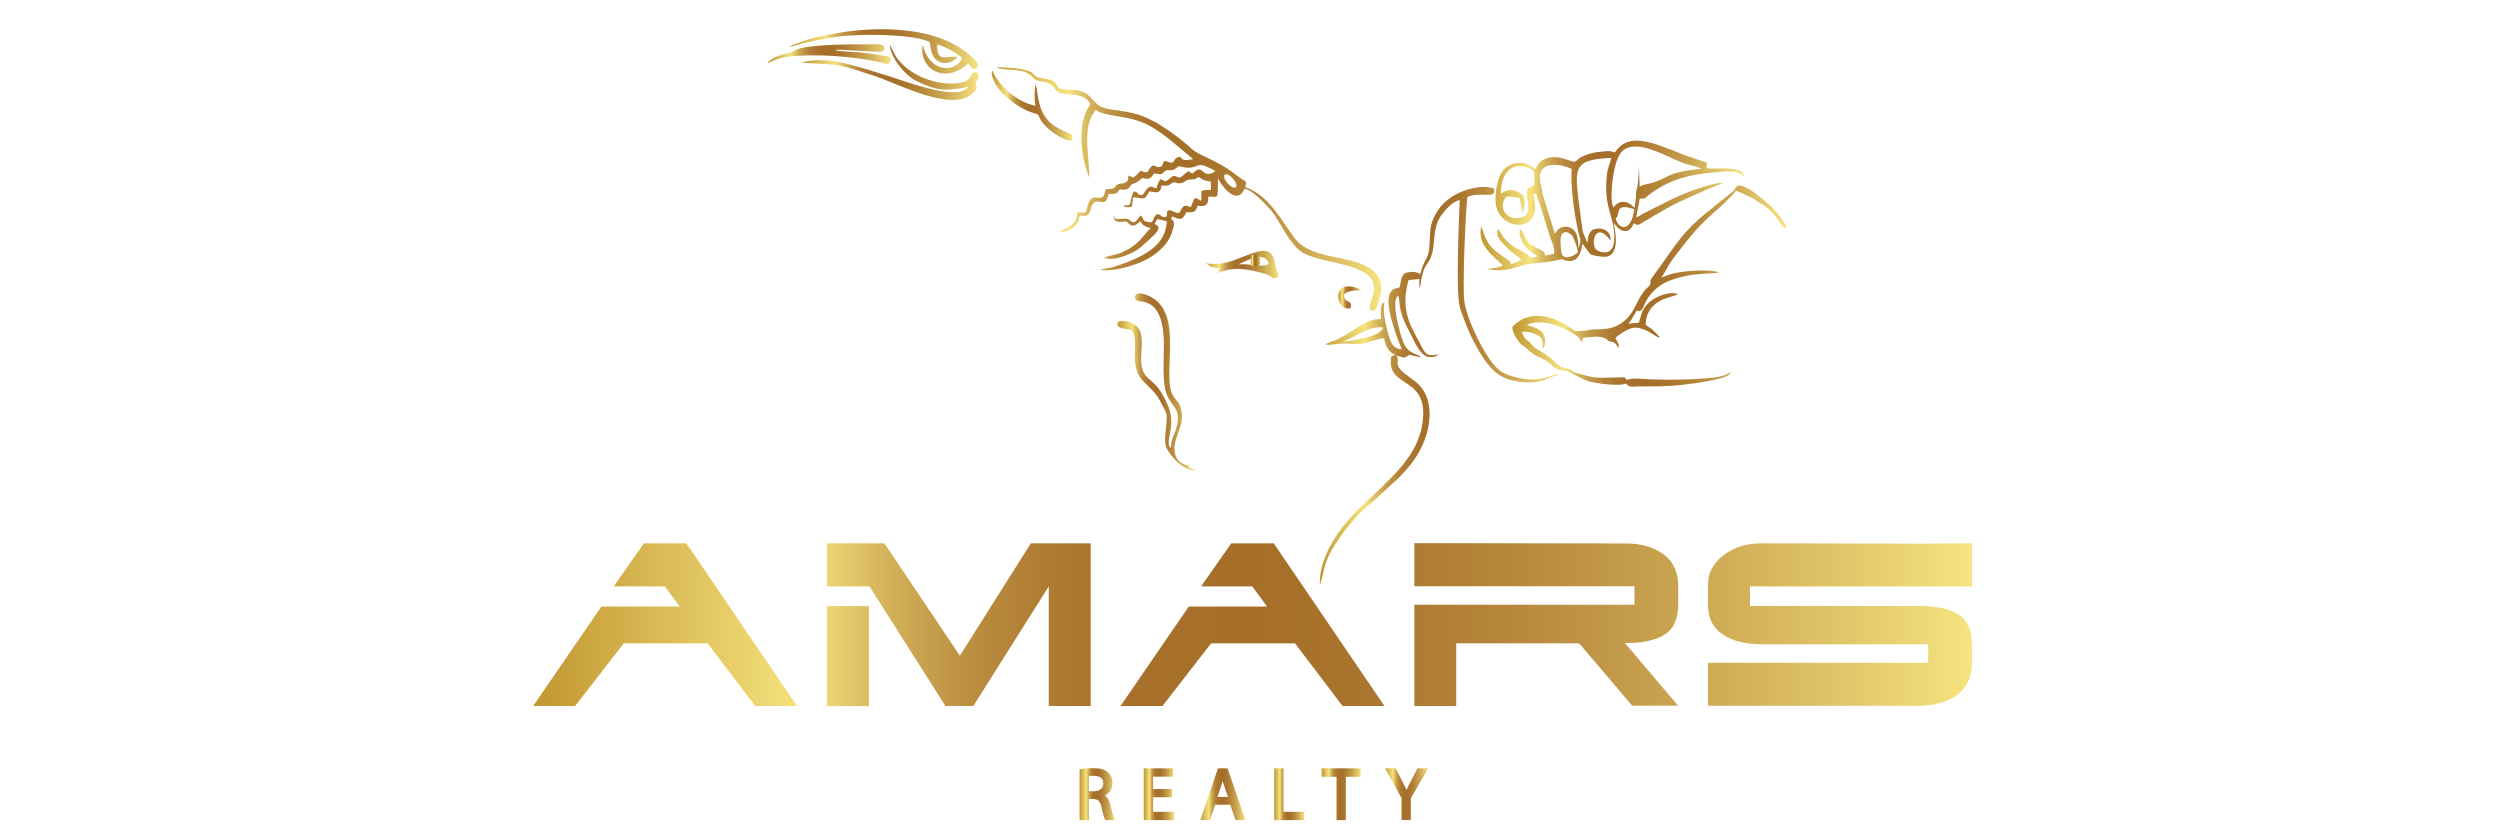 <?xml version="1.0" encoding="UTF-8"?> <svg xmlns="http://www.w3.org/2000/svg" xmlns:xlink="http://www.w3.org/1999/xlink" version="1.1" id="Layer_1" x="0px" y="0px" viewBox="0 0 180 60" style="enable-background:new 0 0 180 60;" xml:space="preserve"> <style type="text/css"> .st0{fill-rule:evenodd;clip-rule:evenodd;fill:url(#SVGID_1_);} .st1{fill-rule:evenodd;clip-rule:evenodd;fill:url(#SVGID_00000150824864386029624980000002770830186219432347_);} .st2{fill-rule:evenodd;clip-rule:evenodd;fill:url(#SVGID_00000181044736156975017000000015528885596236640643_);} .st3{fill-rule:evenodd;clip-rule:evenodd;fill:url(#SVGID_00000042004174693759421420000005356429229138805659_);} .st4{fill-rule:evenodd;clip-rule:evenodd;fill:url(#SVGID_00000013892653501051215040000005151723295841623469_);} .st5{fill-rule:evenodd;clip-rule:evenodd;fill:url(#SVGID_00000090977791442747304910000005894272719416113843_);} .st6{fill-rule:evenodd;clip-rule:evenodd;fill:url(#SVGID_00000134238422280923688350000013351740130057531304_);} .st7{fill-rule:evenodd;clip-rule:evenodd;fill:url(#SVGID_00000119075267972993574060000005546249395407304071_);} .st8{fill-rule:evenodd;clip-rule:evenodd;fill:url(#SVGID_00000029006436786981581830000003656557322061734073_);} .st9{fill-rule:evenodd;clip-rule:evenodd;fill:url(#SVGID_00000163755760251579736460000008248787404963426194_);} .st10{fill-rule:evenodd;clip-rule:evenodd;fill:url(#SVGID_00000079444683569436606310000014343102606986577575_);} .st11{fill-rule:evenodd;clip-rule:evenodd;fill:url(#SVGID_00000044870528720076418670000012634423920696971162_);} .st12{fill:url(#SVGID_00000124143921600858677740000003448623034336772535_);} </style> <g> <linearGradient id="SVGID_1_" gradientUnits="userSpaceOnUse" x1="108.899" y1="20.599" x2="128.579" y2="20.599"> <stop offset="4.132588e-07" style="stop-color:#C19631"></stop> <stop offset="0.19" style="stop-color:#F6E47F"></stop> <stop offset="0.197" style="stop-color:#F1DC79"></stop> <stop offset="0.234" style="stop-color:#DABB61"></stop> <stop offset="0.274" style="stop-color:#C69F4C"></stop> <stop offset="0.316" style="stop-color:#B8893D"></stop> <stop offset="0.362" style="stop-color:#AD7A32"></stop> <stop offset="0.416" style="stop-color:#A7712B"></stop> <stop offset="0.495" style="stop-color:#A56E29"></stop> <stop offset="0.571" style="stop-color:#A9742E"></stop> <stop offset="0.676" style="stop-color:#B6873B"></stop> <stop offset="0.8" style="stop-color:#CAA551"></stop> <stop offset="0.936" style="stop-color:#E7CE6F"></stop> <stop offset="1" style="stop-color:#F6E47F"></stop> </linearGradient> <path class="st0" d="M128.58,16.44V16.2c-0.06-0.08-0.03-0.04-0.1-0.14l-0.22-0.35c-0.77-0.95-1.05-1.16-2.04-1.91 c-0.27-0.2-0.77-0.48-1.09-0.45c-0.19,0.15-0.19,0.31-0.43,0.49l-1,0.8c-2.75,2.16-2.73,2.61-4.68,5.25 c-0.33,0.45-0.1,0.28-0.21,0.59c-0.06,0.16-0.3,0.29-0.42,0.46c-0.68,0.91-0.65,1.48-1.44,2.17c-0.6,0.52-1.29,0.61-2.09,0.6 c-0.43,0-0.45,0.09-0.79,0.1c-0.34,0.01-0.54,0.1-0.73-0.03c-0.55-0.36-1.02-0.71-1.79-0.92c-1.21-0.32-2.11,0.06-2.66,0.68 c-0.02,0.36,0.31,0.86,0.49,1.09c0.2,0.26,0.19,0.17,0.43,0.36c0.6,0.51,0.47,0.48,1.4,0.92c0.63,0.3,0.46,0.68,1.52,0.8 c0.34,0.04,0.71,0.39,1.59,0.72c0.46,0.17,2.32,0.41,2.75,0.18c0.27,0.31,0.39,0.22,0.9,0.21c1.11,0,2.01,0.02,3.14-0.11 c0.62-0.07,1.33-0.16,1.92-0.28c0.49-0.11,1.48-0.27,1.6-0.61c-0.68,0.3-0.85,0.33-1.69,0.41c-1.3,0.12-2.64,0.12-3.95,0.09 c-0.46-0.01-1.59-0.16-1.86,0.05c-0.18-0.24-0.09-0.22-0.5-0.2c-0.23,0.01-0.45,0.02-0.68,0.02c-0.44,0.01-0.91,0.03-1.33-0.05 c-0.37-0.07-0.74-0.19-1.13-0.29c-0.41-0.1-0.1-0.09-0.45-0.23c-0.98-0.39-0.39,0.07-1.32-0.76c-0.25-0.22-0.47-0.38-0.79-0.57 c-0.15-0.09-0.32-0.16-0.45-0.28c-0.13-0.12-0.21-0.22-0.32-0.35c-0.16-0.18-0.43-0.2-0.59-0.78c0.44-0.01,0.8,0.07,1.13,0.25 c0.4,0.22,0.41,0.47,0.36,0.97c0.08-0.06,0.13-0.06,0.17-0.31c0.17-1.14-0.89-1.23-1.3-1.39c1.07-0.52,2.54,0.09,3.52,0.73 c0.26,0.17,0.31,0.33,0.47,0.55c0.02-0.19-0.01-0.24,0.06-0.35c0.52-0.05,1.1-0.19,1.57,0.02c0.24,0.1,0.11,0.1,0.26,0.19 c0.19,0.12,0.15,0.02,0.35,0.1c0.19,0.07,0.26,0.27,0.39,0.41c0.05-0.34-0.14-0.45-0.23-0.71c0.11-0.16,0.54-0.42,0.7-0.51 c0.26-0.14,0.56-0.3,0.95-0.22c0.9,0.18,1.17,0.68,1.56,0.7c-0.06-0.05-0.03-0.04-0.1-0.12c-0.58-0.64-0.7-0.59-0.94-0.81 c0-0.74,0.35-1.23,0.73-1.52c0.43-0.33,0.74-0.38,1.17-0.52c0.06-0.02,0.16-0.05,0.22-0.07c0.12-0.04,0.11-0.03,0.2-0.09 c-0.57-0.26-1.57,0.19-1.91,0.46c-0.61,0.48-0.65,0.75-0.9,1.59l-0.77,0.07c0.17-0.15,0.37-0.5,0.5-0.74 c0.22-0.42,0.11,0,0.45-0.23c0.19-0.12,0.26-1.02,1.38-1.79c0.46-0.32,1.26-0.56,1.9-0.69c0.8-0.16,1.53-0.13,2.32-0.22l-0.29-0.1 c-0.92-0.13-2.13-0.03-3.03,0.16c-0.28,0.06-0.66,0.26-0.84,0.28c0.08-0.08,0.43-0.7,0.53-0.88c0.25-0.46,1.59-2.11,1.92-2.48 c1.05-1.16,1.75-1.62,2.25-2.15c0.14-0.15,0.61-0.61,0.67-0.74c0.16,0.07,0.38,0.16,0.57,0.25c0.67,0.34,0.59,0.24,1.02,0.56 c0.15,0.12,0.34,0.19,0.49,0.3C128.04,15.55,128.18,16.3,128.58,16.44"></path> <linearGradient id="SVGID_00000077320912723446132270000007710349264525744280_" gradientUnits="userSpaceOnUse" x1="80.452" y1="27.493" x2="86.137" y2="27.493"> <stop offset="4.132588e-07" style="stop-color:#C19631"></stop> <stop offset="0.19" style="stop-color:#F6E47F"></stop> <stop offset="0.197" style="stop-color:#F1DC79"></stop> <stop offset="0.234" style="stop-color:#DABB61"></stop> <stop offset="0.274" style="stop-color:#C69F4C"></stop> <stop offset="0.316" style="stop-color:#B8893D"></stop> <stop offset="0.362" style="stop-color:#AD7A32"></stop> <stop offset="0.416" style="stop-color:#A7712B"></stop> <stop offset="0.495" style="stop-color:#A56E29"></stop> <stop offset="0.571" style="stop-color:#A9742E"></stop> <stop offset="0.676" style="stop-color:#B6873B"></stop> <stop offset="0.8" style="stop-color:#CAA551"></stop> <stop offset="0.936" style="stop-color:#E7CE6F"></stop> <stop offset="1" style="stop-color:#F6E47F"></stop> </linearGradient> <path style="fill-rule:evenodd;clip-rule:evenodd;fill:url(#SVGID_00000077320912723446132270000007710349264525744280_);" d=" M83.8,24.81c0,0.96-0.12,2.64,0.17,3.49c0.35,1.03,1.15,1.06,0.72,2.54c-0.18,0.62-0.33,0.63-0.39,1.42 c-0.31-0.29-0.07-0.76,0.01-1.53c0.09-0.85-0.11-1.4-0.53-2.18c-0.55-1.03-0.98-1.09-1.33-1.55c-0.63-0.85,0.04-2.33-0.41-3.25 c-0.19-0.38-0.72-0.65-1.24-0.65c-0.44,0-0.41,0.39-0.18,0.48c0.63,0.28,1.19-0.3,1.09,1.74c-0.11,2.44,1.1,2.01,1.93,3.76 c0.32,0.68,0.41,0.53,0.34,1.45C83.94,31,83.79,31.86,84,32.27c0.33,0.65,1.22,1.65,2.14,1.59l-0.6-0.22l0.1-0.13 c-0.87-0.05-1.25-0.8-1-1.77c0.22-0.84,0.63-1.29,0.38-2.35c-0.11-0.44-0.33-0.54-0.54-0.87c-0.88-1.37,0.77-5.76-1.53-7.09 c-0.19-0.11-0.84-0.45-1.13-0.24c-0.15,0.12-0.13,0.34,0.02,0.44C82.13,21.82,83.8,21.33,83.8,24.81"></path> <linearGradient id="SVGID_00000087376879587096014560000017848195664471301518_" gradientUnits="userSpaceOnUse" x1="57.758" y1="5.199" x2="70.461" y2="5.199"> <stop offset="4.132588e-07" style="stop-color:#C19631"></stop> <stop offset="0.19" style="stop-color:#F6E47F"></stop> <stop offset="0.197" style="stop-color:#F1DC79"></stop> <stop offset="0.234" style="stop-color:#DABB61"></stop> <stop offset="0.274" style="stop-color:#C69F4C"></stop> <stop offset="0.316" style="stop-color:#B8893D"></stop> <stop offset="0.362" style="stop-color:#AD7A32"></stop> <stop offset="0.416" style="stop-color:#A7712B"></stop> <stop offset="0.495" style="stop-color:#A56E29"></stop> <stop offset="0.571" style="stop-color:#A9742E"></stop> <stop offset="0.676" style="stop-color:#B6873B"></stop> <stop offset="0.8" style="stop-color:#CAA551"></stop> <stop offset="0.936" style="stop-color:#E7CE6F"></stop> <stop offset="1" style="stop-color:#F6E47F"></stop> </linearGradient> <path style="fill-rule:evenodd;clip-rule:evenodd;fill:url(#SVGID_00000087376879587096014560000017848195664471301518_);" d=" M69.72,6.25C69,7.38,64.86,5.72,63.89,5.45c-0.46-0.13-0.91-0.29-1.38-0.43c-0.48-0.14-0.93-0.27-1.45-0.4 C60.07,4.35,59.02,4.23,58,4.43l-0.24,0.09c2.89,0.15,2.6,0.1,5.22,0.95c1.64,0.53,5.65,2.72,7.12,1.19 c0.32-0.33,0.24-0.38,0.12-0.74c0.16-0.2,0.35-0.32,0.18-0.63c-0.05-0.04-0.03-0.09-0.2-0.08c-0.44,0,0,0.69-1.41,0.79 c-1.31,0.1-2.79-0.43-3.71-1.27c-0.68-0.63-0.71-1-1.02-1.51c0.06,0.88,1,2.13,1.9,2.6C67.45,6.57,68.15,6.57,69.72,6.25"></path> <linearGradient id="SVGID_00000140712579349630152560000006307336419705960108_" gradientUnits="userSpaceOnUse" x1="56.839" y1="3.699" x2="70.413" y2="3.699"> <stop offset="4.132588e-07" style="stop-color:#C19631"></stop> <stop offset="0.19" style="stop-color:#F6E47F"></stop> <stop offset="0.197" style="stop-color:#F1DC79"></stop> <stop offset="0.234" style="stop-color:#DABB61"></stop> <stop offset="0.274" style="stop-color:#C69F4C"></stop> <stop offset="0.316" style="stop-color:#B8893D"></stop> <stop offset="0.362" style="stop-color:#AD7A32"></stop> <stop offset="0.416" style="stop-color:#A7712B"></stop> <stop offset="0.495" style="stop-color:#A56E29"></stop> <stop offset="0.571" style="stop-color:#A9742E"></stop> <stop offset="0.676" style="stop-color:#B6873B"></stop> <stop offset="0.8" style="stop-color:#CAA551"></stop> <stop offset="0.936" style="stop-color:#E7CE6F"></stop> <stop offset="1" style="stop-color:#F6E47F"></stop> </linearGradient> <path style="fill-rule:evenodd;clip-rule:evenodd;fill:url(#SVGID_00000140712579349630152560000006307336419705960108_);" d=" M56.84,3.37c0.38-0.03,0.74-0.22,1.11-0.29c1.4-0.27,2.13-0.48,3.73-0.55c1.35-0.06,4.21-0.02,5.26,0.5 c0.07,0.27,0.05,1.01,0.57,1.35c0.49,0.33,1.15,0.12,1.44-0.3C68,4.05,67.47,4.49,67.47,3.2c0.51,0.1,1.64,0.74,1.83,1.02 c-0.77,1.22-2.5,0.76-2.86-1c-0.32,1.69,1.57,2.92,3.26,1.36c0.2,0.21,0.4,0.55,0.64,0.29c0.24-0.26-0.18-0.57-0.31-0.71 c-0.39-0.4-0.82-0.69-1.38-0.99c-1.96-1.07-4.81-1.2-7.09-0.97c-1,0.1-2.08,0.32-3.01,0.54C58.21,2.82,57.08,3.2,56.84,3.37"></path> <linearGradient id="SVGID_00000159461201591819175020000007488283530130989473_" gradientUnits="userSpaceOnUse" x1="55.248" y1="3.881" x2="64.134" y2="3.881"> <stop offset="4.132588e-07" style="stop-color:#C19631"></stop> <stop offset="0.19" style="stop-color:#F6E47F"></stop> <stop offset="0.197" style="stop-color:#F1DC79"></stop> <stop offset="0.234" style="stop-color:#DABB61"></stop> <stop offset="0.274" style="stop-color:#C69F4C"></stop> <stop offset="0.316" style="stop-color:#B8893D"></stop> <stop offset="0.362" style="stop-color:#AD7A32"></stop> <stop offset="0.416" style="stop-color:#A7712B"></stop> <stop offset="0.495" style="stop-color:#A56E29"></stop> <stop offset="0.571" style="stop-color:#A9742E"></stop> <stop offset="0.676" style="stop-color:#B6873B"></stop> <stop offset="0.8" style="stop-color:#CAA551"></stop> <stop offset="0.936" style="stop-color:#E7CE6F"></stop> <stop offset="1" style="stop-color:#F6E47F"></stop> </linearGradient> <path style="fill-rule:evenodd;clip-rule:evenodd;fill:url(#SVGID_00000159461201591819175020000007488283530130989473_);" d=" M55.25,4.53v0.02c0.35-0.09,0.6-0.33,1.34-0.44c1.92-0.29,5-0.05,6.85,0.39c0.21,0.05,0.62,0.24,0.69-0.11 c0.07-0.37-0.28-0.34-0.59-0.39c-0.52-0.09-1.08-0.18-1.63-0.23c-0.28-0.02-0.57-0.02-0.84-0.05l-0.74-0.06 c-0.14-0.05-0.07-0.01-0.16-0.08c0.47-0.02,3.22,0.2,3.36,0.13c0.23-0.1,0.18-0.43-0.09-0.5c-0.14-0.04-0.67-0.02-0.86-0.02 c-1.32-0.01-3.71,0.01-4.9,0.27c-0.34,0.07-0.36,0.14-0.58,0.26c-0.19,0.1-0.51,0.12-0.72,0.19c-0.2,0.06-0.43,0.14-0.62,0.23 C55.51,4.25,55.44,4.39,55.25,4.53"></path> <linearGradient id="SVGID_00000162317558500074277140000014113363728607977613_" gradientUnits="userSpaceOnUse" x1="71.405" y1="7.591" x2="77.202" y2="7.591"> <stop offset="4.132588e-07" style="stop-color:#C19631"></stop> <stop offset="0.19" style="stop-color:#F6E47F"></stop> <stop offset="0.197" style="stop-color:#F1DC79"></stop> <stop offset="0.234" style="stop-color:#DABB61"></stop> <stop offset="0.274" style="stop-color:#C69F4C"></stop> <stop offset="0.316" style="stop-color:#B8893D"></stop> <stop offset="0.362" style="stop-color:#AD7A32"></stop> <stop offset="0.416" style="stop-color:#A7712B"></stop> <stop offset="0.495" style="stop-color:#A56E29"></stop> <stop offset="0.571" style="stop-color:#A9742E"></stop> <stop offset="0.676" style="stop-color:#B6873B"></stop> <stop offset="0.8" style="stop-color:#CAA551"></stop> <stop offset="0.936" style="stop-color:#E7CE6F"></stop> <stop offset="1" style="stop-color:#F6E47F"></stop> </linearGradient> <path style="fill-rule:evenodd;clip-rule:evenodd;fill:url(#SVGID_00000162317558500074277140000014113363728607977613_);" d=" M77.15,10.1c0.18-0.53-0.06-0.4-0.81-0.8c-0.42-0.22-0.69-0.38-0.96-0.73c-0.31-0.4-0.4-0.59-0.55-1.14 c-0.12-0.46-0.14-0.93-0.26-1.38c-0.12,0.51-0.09,1.05-0.02,1.57c-1.39-0.3-2.62-1.44-3.11-2.56L71.4,5.32 c0.2,1.27,1.98,2.53,3,2.81c0.67,0.19,0.1,0.16,0.98,1.05C75.6,9.4,76.74,10.26,77.15,10.1"></path> <linearGradient id="SVGID_00000120529152860538443390000012240242552472539794_" gradientUnits="userSpaceOnUse" x1="106.614" y1="14.785" x2="125.526" y2="14.785"> <stop offset="4.132588e-07" style="stop-color:#C19631"></stop> <stop offset="0.19" style="stop-color:#F6E47F"></stop> <stop offset="0.197" style="stop-color:#F1DC79"></stop> <stop offset="0.234" style="stop-color:#DABB61"></stop> <stop offset="0.274" style="stop-color:#C69F4C"></stop> <stop offset="0.316" style="stop-color:#B8893D"></stop> <stop offset="0.362" style="stop-color:#AD7A32"></stop> <stop offset="0.416" style="stop-color:#A7712B"></stop> <stop offset="0.495" style="stop-color:#A56E29"></stop> <stop offset="0.571" style="stop-color:#A9742E"></stop> <stop offset="0.676" style="stop-color:#B6873B"></stop> <stop offset="0.8" style="stop-color:#CAA551"></stop> <stop offset="0.936" style="stop-color:#E7CE6F"></stop> <stop offset="1" style="stop-color:#F6E47F"></stop> </linearGradient> <path style="fill-rule:evenodd;clip-rule:evenodd;fill:url(#SVGID_00000120529152860538443390000012240242552472539794_);" d=" M116.27,10.98c0.76-1.17,1.97-0.95,3.32-0.47c0.57,0.2,1.07,0.39,1.63,0.63l1.69,0.58l-0.05,0.4c0.48,0.05,1.08-0.02,1.6,0.02 c0.38,0.03,1.1,0.07,1.08,0.56c-0.44-0.51-1.34-0.35-2.08-0.29c-1.8,0.14-3.22,0.51-4.65,1.55c-0.47,0.34-0.24,0.32-0.58,0.34 l-0.17,0.01l-0.25,1.33c0.23-0.06,0.19-0.08,0.39-0.2c0.11-0.07,0.22-0.12,0.37-0.19c1.36-0.67,2.19-1.18,3.77-1.7 c0.23-0.07,1.45-0.48,1.69-0.36c-1.12,0.44-2.22,0.93-3.31,1.44c-0.74,0.35-2.66,1.52-2.67,1.52c-0.2,0.08-0.29-0.01-0.42-0.08 c-0.26,0.68-0.84,0.85-1.45-0.04c0.01,0.15,0.65,2.47-0.69,2.46c-0.21,0-0.9-0.09-1.01-0.22c-0.01-0.01-0.02-0.02-0.03-0.03 l-0.52-0.7c-0.09,0.67-0.31,1.36-1.09,1.24c-0.57-0.09,0.01-0.2-0.92-0.01c-0.7,0.15-1.34,0.15-2.03,0.27 c-0.76,0.13-1.25,0.61-2.85,0.33c0.38-0.05,0.91-0.09,1.17-0.26c-0.73-0.72-1.84-1.43-1.57-2.81c0.1,0.17,0.24,0.67,0.34,0.87 c0.35,0.77,0.97,1.1,1.58,1.52c0.16,0.11,0.16,0.15,0.27,0.33l0.72-0.3c-0.13-0.18-0.37-0.3-0.55-0.45 c-0.18-0.14-0.38-0.31-0.53-0.48c-0.18-0.2-0.92-0.8-0.59-1.27c0.1-0.07,0.15,0.56,0.99,1.15c0.52,0.37,1.1,0.56,1.28,0.82 l0.05,0.08c0.22-0.03,0.37-0.04,0.52-0.13c-0.68-0.31-1.45-1.15-1.29-1.96c0.28,0.15,0.35,0.83,0.77,1.12l0.91,0.49 c0.11,0.1,0.03,0.02,0.09,0.14l0.07,0.17l0.63-0.13c0.04-0.47-0.16-0.82-0.29-1.19l-0.69-2.18c-0.07-0.2-0.12-0.36-0.19-0.55 c-0.09-0.27-0.03-0.37-0.27-0.42c-0.15,0.29,0.22,0.74,0.01,1.41c-0.44,1.43-2.4,0.91-2.73-0.42c-0.2-0.83,0.08-2.22,0.52-2.69 c0.24-0.26,0.61-0.5,1.14-0.51c0.6,0,0.83,0.23,1.13,0.46c0.14-0.22,0.19-0.41,0.43-0.58c1-0.71,2.14,0.12,2.45,0.04 c0.21-0.14,0.29-0.29,0.57-0.4c0.6-0.25,0.86-0.28,1.52-0.34C116.06,10.84,115.92,10.91,116.27,10.98 M116.17,14.94 c0.29-0.43,0.73-0.53,1.17-0.27c0.14,0.08,0.04,0.02,0.15,0.12l0.21,0.17c0.01-0.26,0.07-0.53,0.09-0.77 c0.01-0.15-0.01-0.25,0.01-0.38c0.02-0.14,0.06-0.18,0.09-0.37c0.06-0.36,0.12-1.19,0.11-1.54l0.06,1.54 c0.45-0.25,0.57-0.15,1.05-0.32c1.11-0.38,0.98-0.73,3.38-0.97c-0.31-0.17-0.79-0.25-1.15-0.36c-0.81-0.26-2.37-1.2-3.48-1.24 c-1.08-0.04-1.37,0.61-1.6,1.54C116.11,12.69,115.88,14.43,116.17,14.94 M114.28,17.51c0.08-0.56,0.13-0.99,0.71-1.05 c0.57-0.06,0.99,0.28,0.98,0.82c-0.19-0.11,0,0.02-0.12-0.1c0,0-0.08-0.09-0.09-0.1c-0.86-0.97-1.24,0.34-0.86,0.87 c0.09,0.13,1.54,0.87,1.31-1.3c-0.15-1.37-0.73-1.88-0.52-4c0.06-0.6,0.22-0.82,0.33-1.28c-2.97,0.12-2.65,0.77-2.2,4.28 C114,17.18,114.01,16.64,114.28,17.51 M111.94,16.82l0.06-0.07c0.01-0.01,0.04-0.06,0.05-0.07c0.35-0.49,0.88-0.4,1.17-0.2 c0.37,0.25,0.42,0.85,0.44,1.43c0.23-0.88,0.13-0.48-0.04-1.28c-0.27-1.24-0.56-3.28-0.46-4.46c-0.49-0.31-2.85-0.86-2.17,1.29 c0.06,0.19,0.02,0.23,0.06,0.44L111.94,16.82z M108.06,13.93c0.5-0.26,0.74-0.38,1.38-0.04c0.52,0.27,0.28,1.26,0.18,1.43 l-0.2-1.06c-0.35-0.06-0.62-0.15-0.98-0.09c-0.63,0.81,0.08,1.86,1.23,1.44c0.45-0.17,0.4-0.74,0.31-1.25 c-0.18-1.02,0.17-0.76,0.49-1.05l-0.01-0.97C109.41,11.54,108.11,11.91,108.06,13.93 M113.6,18.19c0.02-0.27-0.23-0.88-0.35-1.13 c-0.16-0.34-1.06-0.81-0.87,0.7c0.03,0.26,0,0.49,0.15,0.65C112.82,18.7,113.37,18.37,113.6,18.19 M116.33,15.78 c0.3,0.86,1.17,0.84,1.33-0.73l-0.48-0.12c-0.54-0.06-0.59,0.07-0.68,0.46C116.43,15.75,116.42,15.54,116.33,15.78"></path> <linearGradient id="SVGID_00000078016708897932799520000010908630140475352981_" gradientUnits="userSpaceOnUse" x1="96.347" y1="21.417" x2="98.034" y2="21.417"> <stop offset="4.132588e-07" style="stop-color:#C19631"></stop> <stop offset="0.19" style="stop-color:#F6E47F"></stop> <stop offset="0.197" style="stop-color:#F1DC79"></stop> <stop offset="0.234" style="stop-color:#DABB61"></stop> <stop offset="0.274" style="stop-color:#C69F4C"></stop> <stop offset="0.316" style="stop-color:#B8893D"></stop> <stop offset="0.362" style="stop-color:#AD7A32"></stop> <stop offset="0.416" style="stop-color:#A7712B"></stop> <stop offset="0.495" style="stop-color:#A56E29"></stop> <stop offset="0.571" style="stop-color:#A9742E"></stop> <stop offset="0.676" style="stop-color:#B6873B"></stop> <stop offset="0.8" style="stop-color:#CAA551"></stop> <stop offset="0.936" style="stop-color:#E7CE6F"></stop> <stop offset="1" style="stop-color:#F6E47F"></stop> </linearGradient> <path style="fill-rule:evenodd;clip-rule:evenodd;fill:url(#SVGID_00000078016708897932799520000010908630140475352981_);" d=" M97.24,22.19c0.2-0.67-0.52-0.3-0.46-0.99c0.29-0.32,0.8-0.26,1.26-0.32c-0.2-0.08-0.48-0.22-0.77-0.25 C95.85,20.46,96.26,22.45,97.24,22.19"></path> <linearGradient id="SVGID_00000168104895347241163760000007008352096192612026_" gradientUnits="userSpaceOnUse" x1="95.024" y1="27.794" x2="112.204" y2="27.794"> <stop offset="4.132588e-07" style="stop-color:#C19631"></stop> <stop offset="0.19" style="stop-color:#F6E47F"></stop> <stop offset="0.197" style="stop-color:#F1DC79"></stop> <stop offset="0.234" style="stop-color:#DABB61"></stop> <stop offset="0.274" style="stop-color:#C69F4C"></stop> <stop offset="0.316" style="stop-color:#B8893D"></stop> <stop offset="0.362" style="stop-color:#AD7A32"></stop> <stop offset="0.416" style="stop-color:#A7712B"></stop> <stop offset="0.495" style="stop-color:#A56E29"></stop> <stop offset="0.571" style="stop-color:#A9742E"></stop> <stop offset="0.676" style="stop-color:#B6873B"></stop> <stop offset="0.8" style="stop-color:#CAA551"></stop> <stop offset="0.936" style="stop-color:#E7CE6F"></stop> <stop offset="1" style="stop-color:#F6E47F"></stop> </linearGradient> <path style="fill-rule:evenodd;clip-rule:evenodd;fill:url(#SVGID_00000168104895347241163760000007008352096192612026_);" d=" M102.24,19.74c0.08-0.17,0.11-0.37,0.18-0.55c0.31-0.74,0.46-0.65,0.51-1.7c0.05-1.15,0.06-1.49,0.59-2.33 c0.98-1.54,3.34-1.95,4.06-1.57c0.14,0.81-0.88,0.16-1.93,0.59c-0.13,1.15-0.36,6.25-0.22,7.48c0.15,1.27,1.52,4.24,2.61,5.07 c0.37,0.28,1.42,0.55,2.03,0.59c1.12,0.06,1.78-0.35,1.91-0.37c0.23-0.04,0.06-0.06,0.22,0.04c-0.22,0.04-0.74,0.27-1,0.36 c-0.96,0.34-2.39,0.18-3.21-0.33c-0.9-0.55-1.61-1.84-2.17-3.02c-0.13-0.27-0.29-0.7-0.39-0.96c-0.11-0.3-0.26-0.67-0.33-0.96 c-0.29-1.13-0.05-6.39,0-7.68c-0.55,0.13-1.06,0.73-1.32,1.09c-0.35,0.49-0.47,1.04-0.52,1.72c-0.05,0.74-0.14,1.32-0.52,1.81 c-0.42,0.56-0.47,1.65-0.51,1.74c-0.06-0.2-0.05-0.46-0.04-0.68l-0.78,0.09c-0.51,1.89-0.08,2.95,0.76,4.42 c0.07,0.13,0.32,0.77,0.61,0.92c0.21,0.11,0.64,0.07,0.78-0.04c-0.06,0.18-0.38,0.26-0.65,0.24c-0.61-0.04-1.06-1.08-1.3-1.57 c-0.42-0.83-0.78-1.4-0.86-2.44c-0.01-0.13-0.02-0.29-0.09-0.41c-0.48,0.33,0.02,2.2,0.16,2.69c0.29,1.01,0.45,1.27,1.2,1.56 c0.35,0.14,0.21,0.14,0.25,0.18l-0.82-0.17c-0.38,0.32-0.38,0.16-0.91,0.06c0.22,0.42,0.03,0.27,0.1,0.65 c0.09,0.45,0.85,0.87,1.29,1.23c1.54,1.26,1.05,3.63,0.24,5.05c-0.46,0.81-0.88,1.26-1.46,1.86l-1.76,1.62 c-1.17,0.9-2.37,2.37-3.09,3.62c-0.56,0.98-0.56,1.75-0.83,2.49c-0.1-1.82,1.21-3.72,1.98-4.61c2.11-2.44,5.34-4.23,5.46-7.64 c0.1-2.81-2.7-1.98-2.3-4.22l0.31-0.12c-0.49-0.13-0.73-0.66-0.83-1.2c-0.66,0.09-1.27,0.43-1.99,0.43c-0.39,0-0.8-0.05-1.19-0.03 c-0.44,0.02-0.54,0.14-1.07,0.06l0.27-0.13c1.6-0.48,2.53-1.79,3.77-1.69c-0.01-0.29-0.1-1.12,0.23-1.22 c-0.1,0.66,0.05,1.4,0.22,2.05c0.18,0.67,0.3,1.3,1.04,1.34c-0.14-0.4-0.31-0.76-0.44-1.15c-0.22-0.68-0.61-1.83-0.5-2.56 c0.1-0.64,0.42-0.64,0.65-0.71l0.14-0.05c0.07-0.35,0.1-0.86,0.38-1.01C101.36,19.58,101.95,19.49,102.24,19.74 M99.59,23.58 c-0.93-0.17-1.98,0.7-2.97,1.05C97.73,24.47,99.46,24.19,99.59,23.58"></path> <linearGradient id="SVGID_00000093176844989675009010000011031496596463107218_" gradientUnits="userSpaceOnUse" x1="86.806" y1="19.051" x2="92.048" y2="19.051"> <stop offset="4.132588e-07" style="stop-color:#C19631"></stop> <stop offset="0.19" style="stop-color:#F6E47F"></stop> <stop offset="0.197" style="stop-color:#F1DC79"></stop> <stop offset="0.234" style="stop-color:#DABB61"></stop> <stop offset="0.274" style="stop-color:#C69F4C"></stop> <stop offset="0.316" style="stop-color:#B8893D"></stop> <stop offset="0.362" style="stop-color:#AD7A32"></stop> <stop offset="0.416" style="stop-color:#A7712B"></stop> <stop offset="0.495" style="stop-color:#A56E29"></stop> <stop offset="0.571" style="stop-color:#A9742E"></stop> <stop offset="0.676" style="stop-color:#B6873B"></stop> <stop offset="0.8" style="stop-color:#CAA551"></stop> <stop offset="0.936" style="stop-color:#E7CE6F"></stop> <stop offset="1" style="stop-color:#F6E47F"></stop> </linearGradient> <path style="fill-rule:evenodd;clip-rule:evenodd;fill:url(#SVGID_00000093176844989675009010000011031496596463107218_);" d=" M86.81,18.97c0.8,0.04,1,0.09,1.77-0.15c1.67-0.52,3.05-1.58,3.27,0.36c0.06,0.54,0.28,0.33,0.17,0.78 c-0.46,0.23-0.36-0.08-0.88-0.23c-1.27-0.36-2.29-0.59-3.49-0.05l0.17-0.37C86.86,19.23,87.15,19.05,86.81,18.97 M91.36,18.99 c-0.31-1.01-1.68-0.17-2.2,0.05C89.91,18.94,91.02,19.31,91.36,18.99"></path> <linearGradient id="SVGID_00000045599751773759835160000010199013939788730290_" gradientUnits="userSpaceOnUse" x1="90.047" y1="18.754" x2="90.759" y2="18.754"> <stop offset="4.132588e-07" style="stop-color:#C19631"></stop> <stop offset="0.19" style="stop-color:#F6E47F"></stop> <stop offset="0.197" style="stop-color:#F1DC79"></stop> <stop offset="0.234" style="stop-color:#DABB61"></stop> <stop offset="0.274" style="stop-color:#C69F4C"></stop> <stop offset="0.316" style="stop-color:#B8893D"></stop> <stop offset="0.362" style="stop-color:#AD7A32"></stop> <stop offset="0.416" style="stop-color:#A7712B"></stop> <stop offset="0.495" style="stop-color:#A56E29"></stop> <stop offset="0.571" style="stop-color:#A9742E"></stop> <stop offset="0.676" style="stop-color:#B6873B"></stop> <stop offset="0.8" style="stop-color:#CAA551"></stop> <stop offset="0.936" style="stop-color:#E7CE6F"></stop> <stop offset="1" style="stop-color:#F6E47F"></stop> </linearGradient> <path style="fill-rule:evenodd;clip-rule:evenodd;fill:url(#SVGID_00000045599751773759835160000010199013939788730290_);" d=" M90.13,18.35h0.5c0.15,0.28,0.18,0.56,0,0.82h-0.5C90,18.9,90.04,18.63,90.13,18.35"></path> <linearGradient id="SVGID_00000035494691433590258310000010192207745892747947_" gradientUnits="userSpaceOnUse" x1="71.715" y1="13.611" x2="99.441" y2="13.611"> <stop offset="4.132588e-07" style="stop-color:#C19631"></stop> <stop offset="0.19" style="stop-color:#F6E47F"></stop> <stop offset="0.197" style="stop-color:#F1DC79"></stop> <stop offset="0.234" style="stop-color:#DABB61"></stop> <stop offset="0.274" style="stop-color:#C69F4C"></stop> <stop offset="0.316" style="stop-color:#B8893D"></stop> <stop offset="0.362" style="stop-color:#AD7A32"></stop> <stop offset="0.416" style="stop-color:#A7712B"></stop> <stop offset="0.495" style="stop-color:#A56E29"></stop> <stop offset="0.571" style="stop-color:#A9742E"></stop> <stop offset="0.676" style="stop-color:#B6873B"></stop> <stop offset="0.8" style="stop-color:#CAA551"></stop> <stop offset="0.936" style="stop-color:#E7CE6F"></stop> <stop offset="1" style="stop-color:#F6E47F"></stop> </linearGradient> <path style="fill-rule:evenodd;clip-rule:evenodd;fill:url(#SVGID_00000035494691433590258310000010192207745892747947_);" d=" M78.5,7.49c-0.56-1.07-2.11-0.4-2.52-1.05c-0.51-0.81-1.16-0.4-1.56-0.8c-0.17-0.17-0.07-0.13-0.32-0.3 c-0.65-0.45-1.8-0.22-2.38-0.49c0.47-0.01,1.13,0.03,1.59,0.09c0.25,0.04,0.46,0.08,0.7,0.15c0.35,0.11,0.3,0.16,0.5,0.34 c0.3,0.26,0.92,0.19,1.29,0.4c0.53,0.3,0.03,0.59,0.99,0.61c1.65,0.04,1.5,0.46,2.26,1.11c0.47,0.4,1.68,0.36,2.69,0.64 c1.52,0.41,3.2,1.74,4.1,2.56c0.23,0.21,0.74,0.45,1.09,0.61c1.7,0.79,2.18,1.38,2.58,1.59c0.29,0.15,0.2,0.2,0.16,0.52 c1.79,0.67,2.55,2.4,3.6,3.74c1.16,1.47,3.82,1.14,5.28,2.05c0.47,0.29,0.92,0.75,0.9,1.55c-0.01,0.4-0.12,0.71-0.23,1.03 c-0.12,0.35-0.17,0.66-0.58,0.48c-0.17-0.42,0.44-1.03,0.25-1.87c-0.32-1.41-3.31-1.46-4.82-2.12c-0.57-0.25-0.83-0.6-1.21-1.1 c-0.5-0.67-0.84-1.5-1.38-2.12c-0.41-0.47-1.29-1.41-1.86-1.53c-0.14,0.23-0.2,0.42-0.47,0.5c-0.62,0.16-1.39-1.04-1.43-1.21 c0-0.02-0.02-0.02-0.03-0.04c-0.01,1.79,0.01,1.24-0.7,1.34c0.04,0.62-0.22,0.72-0.76,0.65c-0.18,0.47-0.22,0.47-0.83,0.47 c-0.33,0.87-0.78,0.25-1.03,0.32c-0.17,0.36,0.3,0.03,0.1,0.83c-0.22,0.91-0.78,1.5-1.54,2.02c-0.74,0.51-2.57,1.14-3.74,0.97 c0.24-0.08,0.58-0.11,0.86-0.18c0.79-0.23,1.53-0.5,2.25-0.9c0.82-0.45,1.66-1.16,1.71-2.43l-0.68-0.14l-0.2,0.34 c0.19,0.11,0.39,0.17,0.21,0.5c-0.14,0.26-1.01,1.01-1.3,1.25c-0.47,0.38-1.88,0.99-2.51,0.68c0.23-0.12,0.81-0.21,1.07-0.31 c0.63-0.25,1.19-0.6,1.61-1.1c0.13-0.15,0.49-0.61,0.64-0.71l-0.09-0.03c-0.35-0.11-0.45-0.14-0.66-0.47 c-0.47,0.43-0.6,0.41-1,0.01c-0.49,0.05-0.9,0.13-0.93-0.41l0.14,0.23c0.27,0.02,0.59-0.02,0.79-0.01c0.28,0.03,0.2,0.21,0.57,0.25 c0.26-0.15,0.26-0.3,0.45-0.49c0.3,0.23,0.04,0.49,0.79,0.49c0.23-0.25,0.1-0.42,0.45-0.6c0.25,0.08,0.29,0.26,0.5,0.23 c0.26-0.03,0.1-0.21,0.2-0.46c0.33-0.12,0.38,0.15,0.82,0.17c0.16-0.15,0.17-0.36,0.31-0.46c0.19-0.15,0.34,0,0.55,0.03l0.25-0.63 c0.39,0,0.22,0.11,0.51,0.16l0-0.67c0.31-0.14,0.34-0.07,0.69-0.1l-0.01-0.6c-0.21-0.05-0.31-0.03-0.51-0.11 c-0.21-0.09-0.19-0.14-0.37-0.21c-0.48,0.26-0.17,0.11-0.73,0.19c-0.22,0.03-0.27,0.22-0.59,0.25c-0.2,0.02-0.21-0.02-0.36-0.05 c-0.41-0.06-0.2,0.33-0.99,0.21c-0.06,0.61-0.35,0.52-0.88,0.43c-0.39,0.69-0.29,0.5-1.15,0.42l-0.11,0.68 c-0.21,0.06-0.44,0.05-0.64-0.04c0.36-0.2,0.47,0.16,0.56-0.37c0.05-0.25,0.12-0.5,0.21-0.68c0.41,0.02,0.19,0.24,0.62,0.26 c0.21-0.19,0.21-0.35,0.39-0.5c0.26-0.22,0.36-0.04,0.64,0.01c0.06-0.28,0.15-0.5,0.29-0.66c0.31,0.06,0.22,0.33,0.67-0.06 c0.4-0.34,0.32-0.11,0.72-0.05c0.26-0.14,0.41-0.35,0.62-0.46c0.24,0.08,0.01,0.08,0.3,0.16c0.65-0.64,0.59-0.04,1.07,0.03 c0.2,0.03,0.42-0.07,0.56-0.2c-0.16-0.13-0.38-0.2-0.57-0.3c-0.86-0.43-0.71,0.33-2.04-0.06c-0.19,0.1-0.23,0.21-0.43,0.27 c-0.26,0.08-0.33-0.03-0.48,0.04c-0.48,0.24-0.02,0.34-0.9,0.22c-0.21,0.37-0.36,0.45-0.85,0.33c-0.43,0.43-0.58,0.32-0.77,0.48 c-0.11,0.09-0.1,0.22-0.3,0.31c-0.15,0.07-0.34,0.04-0.51,0.04c-0.3,0.11,0.07,0.33-0.83,0.32c-0.23,0.89-0.4,0.47-0.97,0.56 c-0.31,0.26-0.22,0.31-0.37,0.69c-0.14,0.38-0.32,0.32-0.75,0.31c-0.08,0.71-0.66,1.15-1.43,1.17c0.18-0.1,0.7-0.39,0.84-0.5 c0.39-0.3,0.35-0.36,0.44-0.91c0.25-0.02,0.25,0.08,0.57,0c0.17-0.33,0.2-0.99,0.58-1.06c0.47-0.07,0.69,0.31,0.89-0.61 c1-0.01,0.46-0.23,0.94-0.37c0.2-0.06,0.39-0.02,0.54-0.15c0.21-0.18,0.08-0.23,0.17-0.46l0.33,0.15c0.24-0.17,0.35-0.32,0.5-0.48 c0.32,0.02,0.1,0.12,0.52,0.08c0.49-0.89,0.5-0.22,0.94-0.38c0.15-0.05,0.15-0.25,0.27-0.41c0.32-0.01,0.24,0.13,0.61,0.1 c0.18-0.22,0.14-0.33,0.5-0.41c0.22,0.04-0.02,0.37,0.97,0.17l-1.45-1.21c-0.49-0.4-0.9-0.73-1.54-1.11 c-1.48-0.89-3.33-0.69-4.02-1.22c-1.11,1.23-0.38,3.77-0.48,4.88c-0.04-0.19-0.14-0.39-0.21-0.6c-0.2-0.66-0.33-1.38-0.35-2.09 C77.82,9.04,78.05,8.18,78.5,7.49 M88.18,12.58c-0.11,0.09-0.01,0.37,0.21,0.62c0.22,0.25,0.48,0.37,0.59,0.28 c0.11-0.09,0.01-0.37-0.21-0.62C88.55,12.61,88.29,12.48,88.18,12.58"></path> </g> <linearGradient id="SVGID_00000117654344379806806680000012114850818490028956_" gradientUnits="userSpaceOnUse" x1="38.395" y1="44.974" x2="141.965" y2="44.974"> <stop offset="4.132588e-07" style="stop-color:#C19631"></stop> <stop offset="0.19" style="stop-color:#F6E47F"></stop> <stop offset="0.197" style="stop-color:#F1DC79"></stop> <stop offset="0.234" style="stop-color:#DABB61"></stop> <stop offset="0.274" style="stop-color:#C69F4C"></stop> <stop offset="0.316" style="stop-color:#B8893D"></stop> <stop offset="0.362" style="stop-color:#AD7A32"></stop> <stop offset="0.416" style="stop-color:#A7712B"></stop> <stop offset="0.495" style="stop-color:#A56E29"></stop> <stop offset="0.571" style="stop-color:#A9742E"></stop> <stop offset="0.676" style="stop-color:#B6873B"></stop> <stop offset="0.8" style="stop-color:#CAA551"></stop> <stop offset="0.936" style="stop-color:#E7CE6F"></stop> <stop offset="1" style="stop-color:#F6E47F"></stop> </linearGradient> <path style="fill:url(#SVGID_00000117654344379806806680000012114850818490028956_);" d="M122.97,42.82v0.8 c0.03,0.91,0.38,1.6,1.05,2.05c0.67,0.46,1.58,0.7,2.74,0.72h12.07v1.33h-15.85v3.1h3.8h11.37c1.1,0,2.01-0.26,2.74-0.77 c0.72-0.52,1.09-1.29,1.09-2.32V46.4c0-1.02-0.32-1.74-0.96-2.15c-0.64-0.42-1.59-0.62-2.87-0.62h-12.15v-1.41h2.56h13.42v-3.1 l-3.8,0.02l-11.39-0.02c-1.06,0-1.96,0.29-2.7,0.86c-0.74,0.57-1.11,1.26-1.11,2.06V42.82z M113.7,46.32h-8.85v1.33v3.18h-3.02 v-2.92v-4.37h15.85v-1.33h-15.85v-3.1h3.8l11.39,0.02c1.09-0.01,1.99,0.24,2.72,0.75c0.72,0.52,1.09,1.29,1.09,2.32v1.33 c0,1.02-0.32,1.74-0.96,2.15c-0.64,0.42-1.59,0.62-2.87,0.62l3.82,4.51h-3.3L113.7,46.32z M91.23,43.67l-1.07-1.45h-3.68l2.17-3.1 h1.53h1.53l7.97,11.71h-3.02l-3.42-4.51h-1.61h-1.81H87.2l-3.5,4.51h-3.02l4.91-7.16h3.42H91.23z M75.51,50.83h3.02v-2.92v-8.79 h-4.31l-5.11,8.09l-5.43-8.09h-4.14v3.1h3.06l5.47,8.61h2.01l5.43-8.61V50.83z M62.56,43.63v2.9v4.31h-3.02v-7.2H62.56z M48.94,43.67l-1.07-1.45h-3.68l2.17-3.1h1.53h1.53l7.97,11.71h-3.02l-3.42-4.51h-1.61h-1.81h-2.62l-3.5,4.51h-3.02l4.91-7.16h3.42 H48.94z"></path> <g> <g> <defs> <path id="SVGID_00000030468347149899329610000006452008679485333662_" d="M78.4,55.88c0.08-0.01,0.19-0.02,0.34-0.02 c0.46,0,0.7,0.19,0.7,0.55c0,0.34-0.26,0.56-0.68,0.56H78.4V55.88z M77.82,55.37l-0.09,0.02v3.66h0.67v-1.52h0.31 c0.36,0.01,0.51,0.16,0.6,0.6c0.12,0.52,0.19,0.77,0.25,0.87l0.03,0.05h0.71l-0.09-0.16c-0.07-0.13-0.16-0.5-0.26-0.93 c-0.07-0.32-0.2-0.55-0.39-0.68c0.34-0.19,0.54-0.51,0.54-0.91c0-0.3-0.11-0.57-0.31-0.75c-0.24-0.22-0.57-0.31-1.09-0.31 C78.38,55.3,78.05,55.33,77.82,55.37"></path> </defs> <linearGradient id="SVGID_00000001640076831294502320000004923899800968501940_" gradientUnits="userSpaceOnUse" x1="77.731" y1="57.172" x2="80.305" y2="57.172"> <stop offset="4.132588e-07" style="stop-color:#C19631"></stop> <stop offset="0.19" style="stop-color:#F6E47F"></stop> <stop offset="0.197" style="stop-color:#F1DC79"></stop> <stop offset="0.234" style="stop-color:#DABB61"></stop> <stop offset="0.274" style="stop-color:#C69F4C"></stop> <stop offset="0.316" style="stop-color:#B8893D"></stop> <stop offset="0.362" style="stop-color:#AD7A32"></stop> <stop offset="0.416" style="stop-color:#A7712B"></stop> <stop offset="0.495" style="stop-color:#A56E29"></stop> <stop offset="0.571" style="stop-color:#A9742E"></stop> <stop offset="0.676" style="stop-color:#B6873B"></stop> <stop offset="0.8" style="stop-color:#CAA551"></stop> <stop offset="0.936" style="stop-color:#E7CE6F"></stop> <stop offset="1" style="stop-color:#F6E47F"></stop> </linearGradient> <use xlink:href="#SVGID_00000030468347149899329610000006452008679485333662_" style="overflow:visible;fill:url(#SVGID_00000001640076831294502320000004923899800968501940_);"></use> <clipPath id="SVGID_00000132076695077722206440000016144357958912413621_"> <use xlink:href="#SVGID_00000030468347149899329610000006452008679485333662_" style="overflow:visible;"></use> </clipPath> </g> <g> <defs> <polygon id="SVGID_00000088833829036136066330000004989492695198861219_" points="83.02,57.4 84.39,57.4 84.39,56.81 83.02,56.81 83.02,55.92 84.46,55.92 84.46,55.32 82.35,55.32 82.35,59.05 84.54,59.05 84.54,58.45 83.02,58.45 "></polygon> </defs> <linearGradient id="SVGID_00000083064813619338210460000006231315919218877593_" gradientUnits="userSpaceOnUse" x1="82.352" y1="57.185" x2="84.541" y2="57.185"> <stop offset="4.132588e-07" style="stop-color:#C19631"></stop> <stop offset="0.19" style="stop-color:#F6E47F"></stop> <stop offset="0.197" style="stop-color:#F1DC79"></stop> <stop offset="0.234" style="stop-color:#DABB61"></stop> <stop offset="0.274" style="stop-color:#C69F4C"></stop> <stop offset="0.316" style="stop-color:#B8893D"></stop> <stop offset="0.362" style="stop-color:#AD7A32"></stop> <stop offset="0.416" style="stop-color:#A7712B"></stop> <stop offset="0.495" style="stop-color:#A56E29"></stop> <stop offset="0.571" style="stop-color:#A9742E"></stop> <stop offset="0.676" style="stop-color:#B6873B"></stop> <stop offset="0.8" style="stop-color:#CAA551"></stop> <stop offset="0.936" style="stop-color:#E7CE6F"></stop> <stop offset="1" style="stop-color:#F6E47F"></stop> </linearGradient> <use xlink:href="#SVGID_00000088833829036136066330000004989492695198861219_" style="overflow:visible;fill:url(#SVGID_00000083064813619338210460000006231315919218877593_);"></use> <clipPath id="SVGID_00000077302566592691218570000015712274627268284855_"> <use xlink:href="#SVGID_00000088833829036136066330000004989492695198861219_" style="overflow:visible;"></use> </clipPath> </g> <g> <defs> <path id="SVGID_00000025412713703851569530000015594793630488433832_" d="M87.95,56.5c0.03-0.09,0.05-0.17,0.08-0.26 c0.03,0.09,0.05,0.18,0.09,0.27l0.29,0.87h-0.75L87.95,56.5z M87.69,55.32l-1.26,3.72h0.7l0.36-1.1h1.09l0.37,1.1h0.71 l-1.25-3.65l-0.02-0.07H87.69z"></path> </defs> <linearGradient id="SVGID_00000041973985796071544110000011121171684721785249_" gradientUnits="userSpaceOnUse" x1="86.427" y1="57.185" x2="89.664" y2="57.185"> <stop offset="4.132588e-07" style="stop-color:#C19631"></stop> <stop offset="0.19" style="stop-color:#F6E47F"></stop> <stop offset="0.197" style="stop-color:#F1DC79"></stop> <stop offset="0.234" style="stop-color:#DABB61"></stop> <stop offset="0.274" style="stop-color:#C69F4C"></stop> <stop offset="0.316" style="stop-color:#B8893D"></stop> <stop offset="0.362" style="stop-color:#AD7A32"></stop> <stop offset="0.416" style="stop-color:#A7712B"></stop> <stop offset="0.495" style="stop-color:#A56E29"></stop> <stop offset="0.571" style="stop-color:#A9742E"></stop> <stop offset="0.676" style="stop-color:#B6873B"></stop> <stop offset="0.8" style="stop-color:#CAA551"></stop> <stop offset="0.936" style="stop-color:#E7CE6F"></stop> <stop offset="1" style="stop-color:#F6E47F"></stop> </linearGradient> <use xlink:href="#SVGID_00000025412713703851569530000015594793630488433832_" style="overflow:visible;fill:url(#SVGID_00000041973985796071544110000011121171684721785249_);"></use> <clipPath id="SVGID_00000178888682991615689000000001058733016353585562_"> <use xlink:href="#SVGID_00000025412713703851569530000015594793630488433832_" style="overflow:visible;"></use> </clipPath> </g> <g> <defs> <polygon id="SVGID_00000157988343502798948320000012624887476366830009_" points="92.41,55.32 91.74,55.32 91.74,59.05 93.91,59.05 93.91,58.45 92.41,58.45 "></polygon> </defs> <linearGradient id="SVGID_00000052093361762012515230000017578953016373511834_" gradientUnits="userSpaceOnUse" x1="91.741" y1="57.185" x2="93.909" y2="57.185"> <stop offset="4.132588e-07" style="stop-color:#C19631"></stop> <stop offset="0.19" style="stop-color:#F6E47F"></stop> <stop offset="0.197" style="stop-color:#F1DC79"></stop> <stop offset="0.234" style="stop-color:#DABB61"></stop> <stop offset="0.274" style="stop-color:#C69F4C"></stop> <stop offset="0.316" style="stop-color:#B8893D"></stop> <stop offset="0.362" style="stop-color:#AD7A32"></stop> <stop offset="0.416" style="stop-color:#A7712B"></stop> <stop offset="0.495" style="stop-color:#A56E29"></stop> <stop offset="0.571" style="stop-color:#A9742E"></stop> <stop offset="0.676" style="stop-color:#B6873B"></stop> <stop offset="0.8" style="stop-color:#CAA551"></stop> <stop offset="0.936" style="stop-color:#E7CE6F"></stop> <stop offset="1" style="stop-color:#F6E47F"></stop> </linearGradient> <use xlink:href="#SVGID_00000157988343502798948320000012624887476366830009_" style="overflow:visible;fill:url(#SVGID_00000052093361762012515230000017578953016373511834_);"></use> <clipPath id="SVGID_00000106127514631354797510000010874827627941960369_"> <use xlink:href="#SVGID_00000157988343502798948320000012624887476366830009_" style="overflow:visible;"></use> </clipPath> </g> <g> <defs> <polygon id="SVGID_00000152257818753800033790000015228560366211885195_" points="95.16,55.93 96.23,55.93 96.23,59.05 96.9,59.05 96.9,55.93 97.97,55.93 97.97,55.32 95.16,55.32 "></polygon> </defs> <linearGradient id="SVGID_00000170253570227166543370000014058747314654655883_" gradientUnits="userSpaceOnUse" x1="95.162" y1="57.185" x2="97.974" y2="57.185"> <stop offset="4.132588e-07" style="stop-color:#C19631"></stop> <stop offset="0.19" style="stop-color:#F6E47F"></stop> <stop offset="0.197" style="stop-color:#F1DC79"></stop> <stop offset="0.234" style="stop-color:#DABB61"></stop> <stop offset="0.274" style="stop-color:#C69F4C"></stop> <stop offset="0.316" style="stop-color:#B8893D"></stop> <stop offset="0.362" style="stop-color:#AD7A32"></stop> <stop offset="0.416" style="stop-color:#A7712B"></stop> <stop offset="0.495" style="stop-color:#A56E29"></stop> <stop offset="0.571" style="stop-color:#A9742E"></stop> <stop offset="0.676" style="stop-color:#B6873B"></stop> <stop offset="0.8" style="stop-color:#CAA551"></stop> <stop offset="0.936" style="stop-color:#E7CE6F"></stop> <stop offset="1" style="stop-color:#F6E47F"></stop> </linearGradient> <use xlink:href="#SVGID_00000152257818753800033790000015228560366211885195_" style="overflow:visible;fill:url(#SVGID_00000170253570227166543370000014058747314654655883_);"></use> <clipPath id="SVGID_00000072994997034925074620000013266744496794614201_"> <use xlink:href="#SVGID_00000152257818753800033790000015228560366211885195_" style="overflow:visible;"></use> </clipPath> </g> <g> <defs> <path id="SVGID_00000039101625133266124910000006368426981426999191_" d="M102.06,55.32l-0.6,1.16 c-0.07,0.13-0.13,0.26-0.19,0.39c-0.08-0.18-0.16-0.34-0.26-0.52l-0.52-1.03h-0.76l1.18,2.15v1.57h0.67v-1.57l1.26-2.15H102.06z"></path> </defs> <linearGradient id="SVGID_00000013154245066726377540000012388496211513407907_" gradientUnits="userSpaceOnUse" x1="99.713" y1="57.185" x2="102.827" y2="57.185"> <stop offset="4.132588e-07" style="stop-color:#C19631"></stop> <stop offset="0.19" style="stop-color:#F6E47F"></stop> <stop offset="0.197" style="stop-color:#F1DC79"></stop> <stop offset="0.234" style="stop-color:#DABB61"></stop> <stop offset="0.274" style="stop-color:#C69F4C"></stop> <stop offset="0.316" style="stop-color:#B8893D"></stop> <stop offset="0.362" style="stop-color:#AD7A32"></stop> <stop offset="0.416" style="stop-color:#A7712B"></stop> <stop offset="0.495" style="stop-color:#A56E29"></stop> <stop offset="0.571" style="stop-color:#A9742E"></stop> <stop offset="0.676" style="stop-color:#B6873B"></stop> <stop offset="0.8" style="stop-color:#CAA551"></stop> <stop offset="0.936" style="stop-color:#E7CE6F"></stop> <stop offset="1" style="stop-color:#F6E47F"></stop> </linearGradient> <use xlink:href="#SVGID_00000039101625133266124910000006368426981426999191_" style="overflow:visible;fill:url(#SVGID_00000013154245066726377540000012388496211513407907_);"></use> <clipPath id="SVGID_00000076579608590996781070000016223526822392683195_"> <use xlink:href="#SVGID_00000039101625133266124910000006368426981426999191_" style="overflow:visible;"></use> </clipPath> </g> </g> </svg> 
